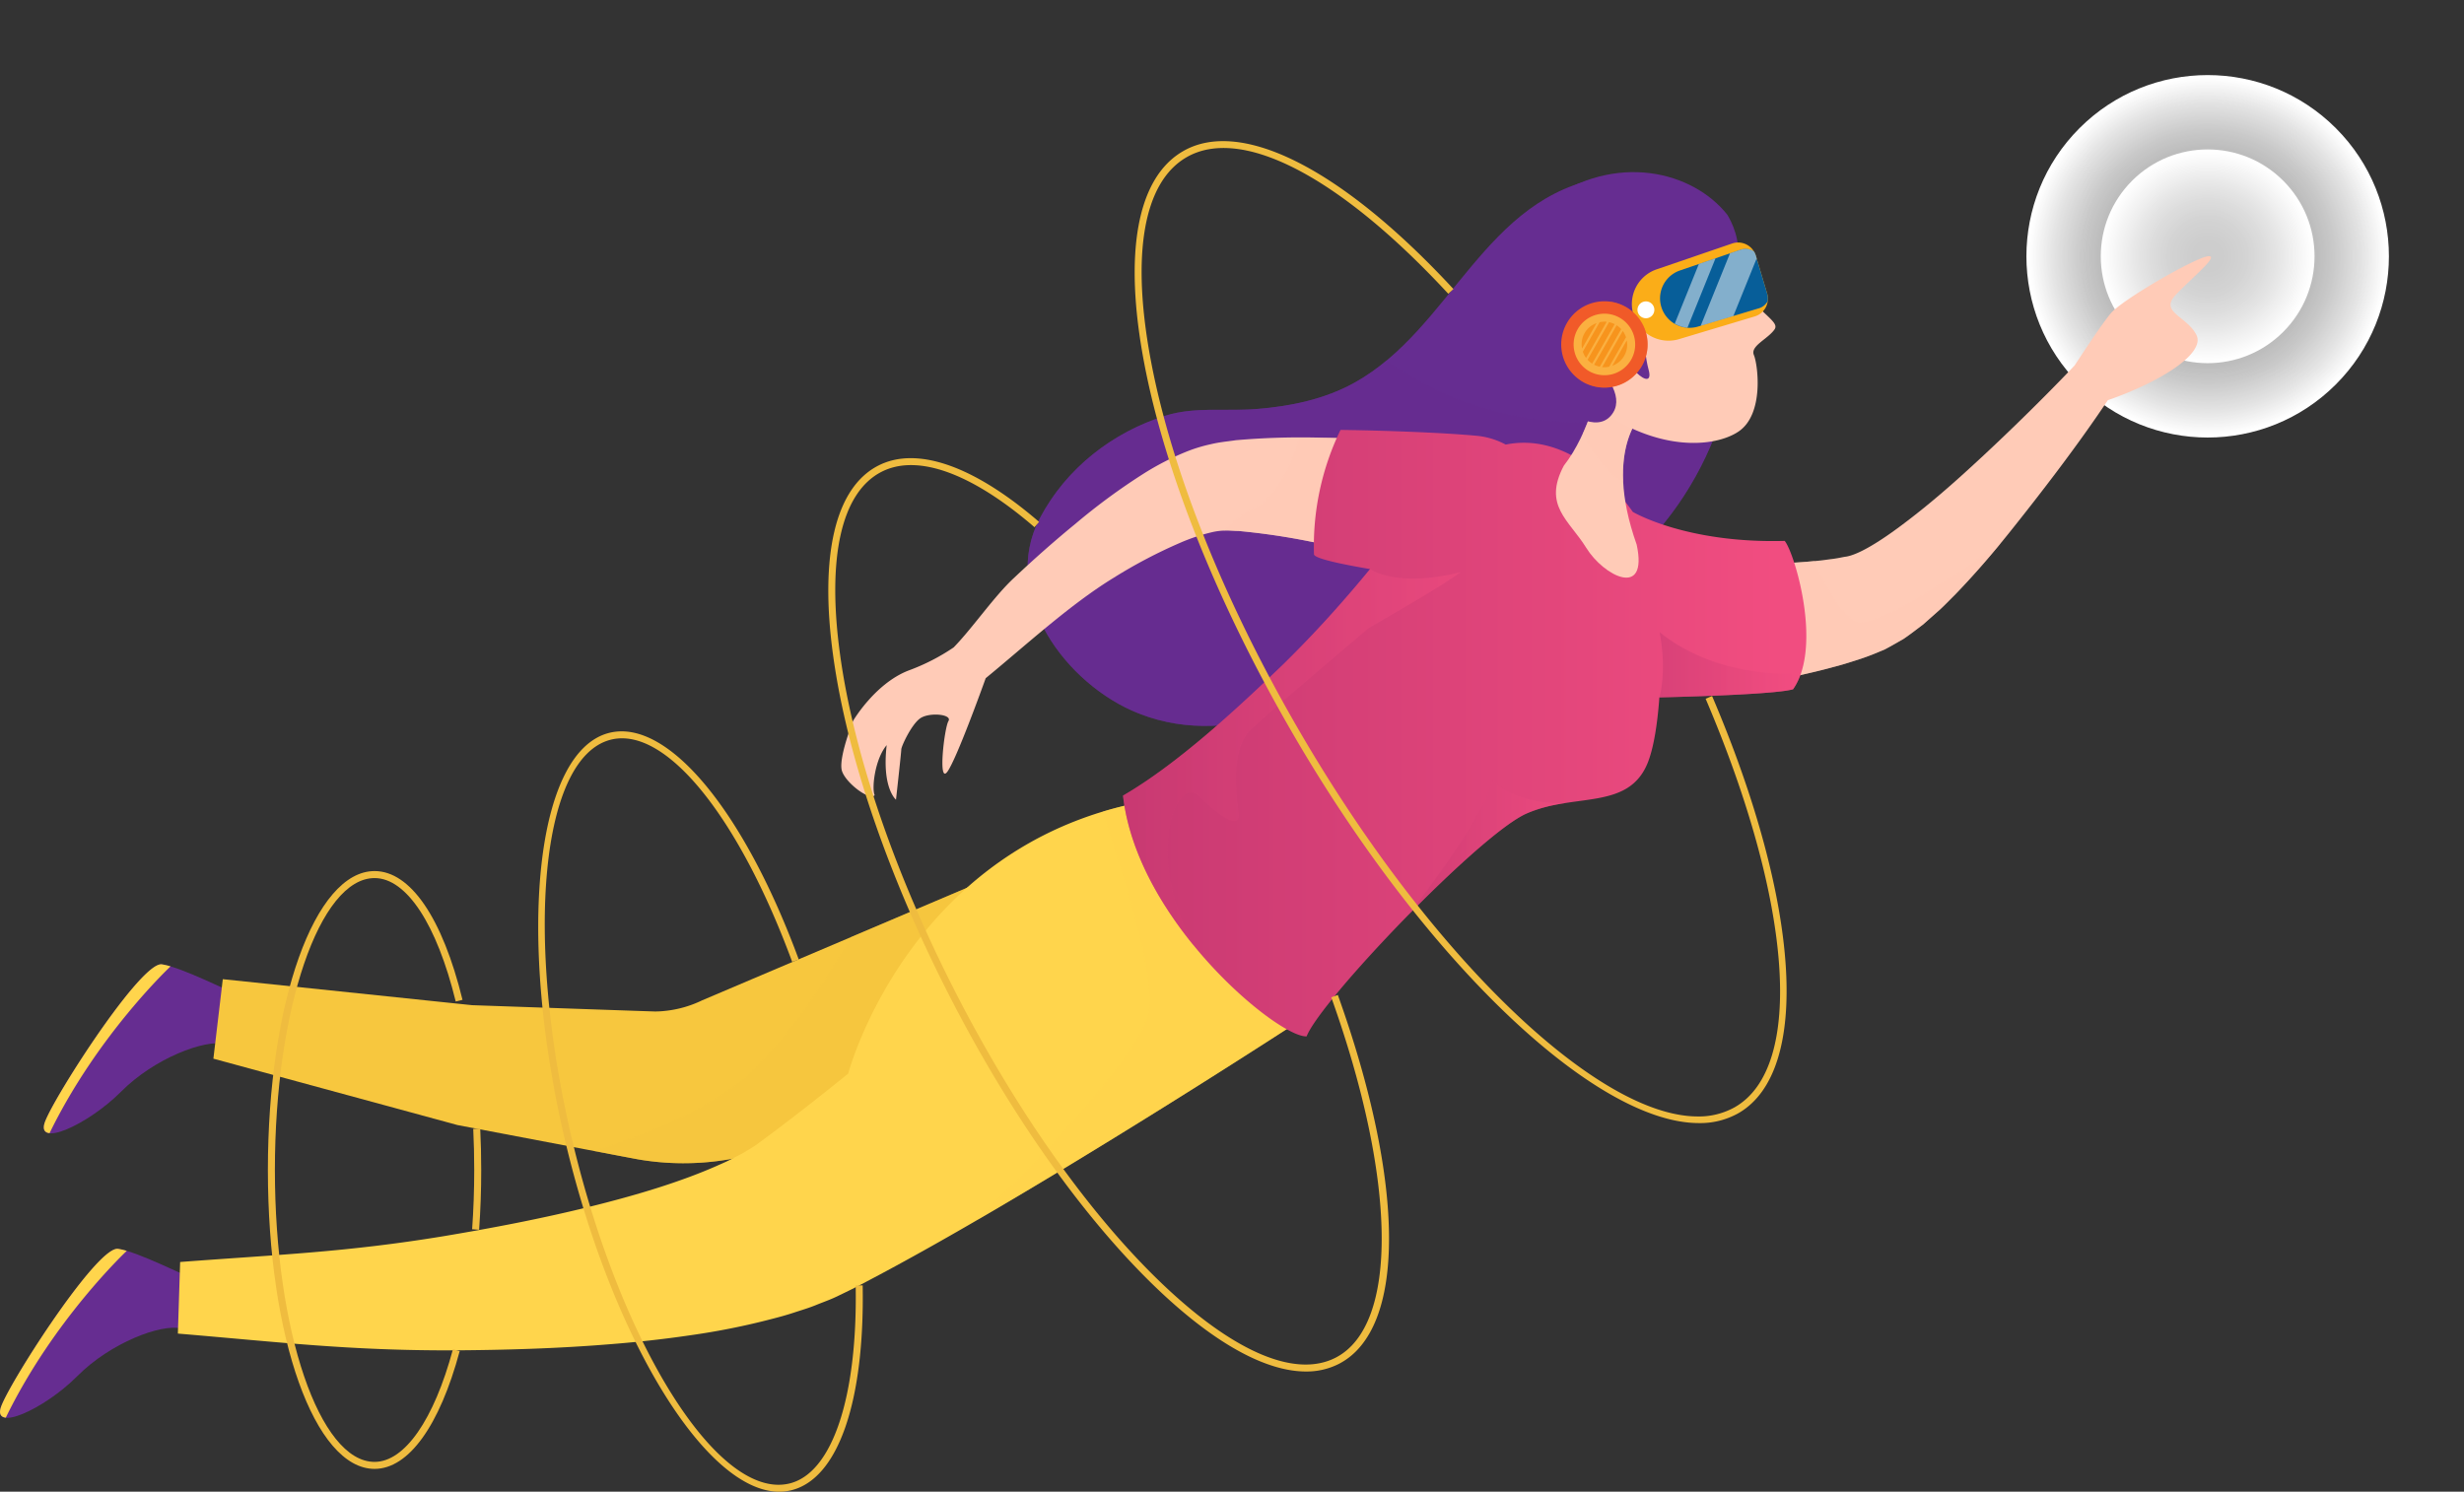 <?xml version="1.0" encoding="UTF-8"?> <svg xmlns="http://www.w3.org/2000/svg" xmlns:xlink="http://www.w3.org/1999/xlink" width="748.623" height="453.276" viewBox="0 0 748.623 453.276"><rect x="0" y="0" width="748.623" height="453.276" fill="#333333" stroke="none"/><defs><radialGradient id="radial-gradient" cx="55.07" cy="55.07" r="55.07" gradientTransform="translate(55.07 -22.811) rotate(45)" gradientUnits="userSpaceOnUse"><stop offset="0" stop-color="#fff" stop-opacity="0.502"></stop><stop offset="0.188" stop-color="#fff" stop-opacity="0.514"></stop><stop offset="0.361" stop-color="#fff" stop-opacity="0.557"></stop><stop offset="0.529" stop-color="#fff" stop-opacity="0.631"></stop><stop offset="0.692" stop-color="#fff" stop-opacity="0.733"></stop><stop offset="0.852" stop-color="#fff" stop-opacity="0.867"></stop><stop offset="0.986" stop-color="#fff"></stop></radialGradient><radialGradient id="radial-gradient-2" cx="32.476" cy="32.476" r="32.476" gradientTransform="translate(32.476 -13.452) rotate(45)" xlink:href="#radial-gradient"></radialGradient><linearGradient id="linear-gradient" y1="0.5" x2="1" y2="0.5" gradientUnits="objectBoundingBox"><stop offset="0" stop-color="#c83972"></stop><stop offset="0.933" stop-color="#f14d80"></stop></linearGradient></defs><g id="Group_21" data-name="Group 21" transform="translate(-188.809 -206.071)"><g id="Group_14" data-name="Group 14" transform="translate(188.809 206.071)"><circle id="Ellipse_2" data-name="Ellipse 2" cx="55.07" cy="55.07" r="55.07" transform="translate(592.861 77.881) rotate(-45)" fill="url(#radial-gradient)"></circle><circle id="Ellipse_3" data-name="Ellipse 3" cx="32.476" cy="32.476" r="32.476" transform="translate(624.814 77.881) rotate(-45)" fill="url(#radial-gradient-2)"></circle><g id="Group_13" data-name="Group 13" transform="translate(0 52.305)"><path id="Path_138" data-name="Path 138" d="M247.533,393.347c-2-.4-16.6-8.024-22.834-8.969s-32.093,39.171-35.443,47.642,12.921,1.213,23.043-8.964,25.535-15.964,31.607-14.479C247.792,407.83,247.533,393.347,247.533,393.347Z" transform="translate(-188.809 -57.21)" fill="#662d91"></path><path id="Path_139" data-name="Path 139" d="M227.322,385a19.748,19.748,0,0,0-2.628-.624c-6.238-.947-32.093,39.171-35.443,47.642-.945,2.39-.292,3.493,1.311,3.665C205.117,405.785,227.3,385.019,227.322,385Z" transform="translate(-188.804 -57.21)" fill="#ffd54c"></path><path id="Path_140" data-name="Path 140" d="M253.781,352.729c-2-.4-16.594-8.024-22.834-8.969s-32.093,39.171-35.44,47.642,12.921,1.213,23.043-8.964,25.533-15.966,31.605-14.479C254.04,367.212,253.781,352.729,253.781,352.729Z" transform="translate(-181.757 -103.039)" fill="#662d91"></path><path id="Path_141" data-name="Path 141" d="M539.571,390.132,382.518,429.275a81.657,81.657,0,0,1-27.74,2.265c-2.26-.211-4.678-.517-6.751-.9l-5.055-.953-9.9-1.884-39.633-7.53L219.271,400.1l2.858-24.156,75.742,7.9,40.453,1.4,10.116.351,4.948.162a28.334,28.334,0,0,0,3.141-.177,33.819,33.819,0,0,0,11.278-3.226l148.568-63.138Z" transform="translate(-154.439 -130.711)" fill="#f7c73e"></path><path id="Path_142" data-name="Path 142" d="M425.5,375.191s5.516-30.728,4.284-37.767c-.451-2.573-3.569-7.049-7.334-11.686l-70.617,30.011c-7.3,12.4-19.1,30.569-31.067,41.6-12.163,11.212-33.519,19.176-47.195,23.432l8.124,1.545,5.053.953c2.075.387,4.493.694,6.753.9a81.657,81.657,0,0,0,27.74-2.265L396.3,403.212C410.415,389,425.5,375.191,425.5,375.191Z" transform="translate(-93.167 -123.356)" fill="#f7c73e" opacity="0.5"></path><path id="Path_143" data-name="Path 143" d="M514.684,320c-77.2,10-96.735,83.414-96.827,83.753-2.173,1.758-4.344,3.516-6.521,5.244-5.844,4.633-11.7,9.186-17.529,13.534l-3.386,2.5a33.2,33.2,0,0,1-3.361,2.162c-1.113.751-2.55,1.413-3.884,2.12-1.307.724-2.76,1.388-4.255,2.041-11.831,5.336-25.9,9.49-40.108,12.98-14.279,3.52-29.032,6.34-43.9,8.83-29.751,4.878-49.783,5.546-80.022,7.836l-.69,21.751c31.2,2.622,52.094,5.182,83.589,5.1,15.737-.1,31.552-.549,47.616-1.86,8.03-.626,16.128-1.5,24.352-2.709a216.569,216.569,0,0,0,25.22-5.059c2.154-.553,4.327-1.149,6.566-1.9,2.228-.728,4.412-1.364,6.738-2.324,2.316-.939,4.537-1.683,6.972-2.924,2.32-1.111,5.055-2.445,6.574-3.282,7.215-3.761,14.226-7.6,21.164-11.493,13.851-7.779,27.321-15.786,40.725-23.884,26.817-16.254,52.978-32.744,79.351-49.93Z" transform="translate(-160.16 -129.829)" fill="#ffd54c"></path><path id="Path_144" data-name="Path 144" d="M354.892,432.418c26.817-16.254,52.977-32.744,79.351-49.93L385.859,320a120.456,120.456,0,0,0-19.442,4.154c3.914,13,15.185,44.673,14.174,59.431-.883,12.891-34.391,47.159-52.214,64.532Q341.745,440.348,354.892,432.418Z" transform="translate(-31.334 -129.829)" fill="#ffd54c" opacity="0.5"></path><path id="Path_145" data-name="Path 145" d="M510.921,231.586c-36.588,5.725-46.571,45.95-76.025,62.361-9.143,5.1-19.508,7.211-29.847,8.041-9.243.745-18.731-.76-27.589,2.007-16.143,5.044-30.19,15.975-38.177,31.067-12.427,23.477,8,50.753,29.869,59.394,15.375,6.074,29.609,4.008,45.116.151,17.543-4.363,35.027-9.147,51.89-15.724,34.427-13.43,64.375-33.5,78.194-68.959,7.866-20.187,2.518-40.584-5.219-60.109C534.13,237.2,525.13,229.362,510.921,231.586Z" transform="translate(-23.289 -230.011)" fill="#662d91"></path><path id="Path_146" data-name="Path 146" d="M444.574,257.533a63.262,63.262,0,0,1-9.677,6.715c-9.143,5.1-19.508,7.211-29.847,8.041-9.243.745-18.731-.76-27.589,2.007-16.143,5.044-30.19,15.975-38.177,31.067-12.427,23.477,8,50.753,29.869,59.394,15.375,6.074,29.609,4.008,45.116.151,17.543-4.363,35.027-9.147,51.89-15.724,34.427-13.43,64.375-33.5,78.194-68.959a55.826,55.826,0,0,0,2.824-9.954C509.716,281.181,473.927,278.209,444.574,257.533Z" transform="translate(-23.289 -200.311)" fill="#662d91" opacity="0.5"></path><path id="Path_147" data-name="Path 147" d="M495.775,277.143c-3.112-5.351-9.273-7.266-15.877-7.6-8.294-.381-16.556-.828-25-.953a226.978,226.978,0,0,0-26.155.768c-2.548.392-4.787.545-7.532,1.2a46.343,46.343,0,0,0-7.87,2.448,81.6,81.6,0,0,0-12.583,6.506,190.786,190.786,0,0,0-20.717,15.236c-6.474,5.3-12.655,10.78-18.638,16.424-6.055,5.6-12.544,15.162-18.357,21.138a63.066,63.066,0,0,1-13.745,7.036c-10.207,3.971-16.831,15.309-16.831,15.309s-4.591,11.533-3.346,15.26,8.568,9.145,9.918,7.287c-.928-1.941.019-10.888,3.648-15.192-1.509,13.1,2.831,16.575,2.831,16.575s1.611-14.447,1.611-15.29,2.935-7.326,5.634-9.352,9.956-1.354,8.692.756-3.282,19.661-.247,15.273c2.786-4.025,10.333-24.871,11.565-28.3,12.14-9.963,25.686-22.464,38.956-30.564a151.456,151.456,0,0,1,20.1-10.569,56.432,56.432,0,0,1,9.511-3.184,18.684,18.684,0,0,1,3.816-.528c1.2-.119,3.029.109,4.484.111a206.689,206.689,0,0,1,22.075,3.273c7.59,1.435,15.292,3.19,22.941,5.093,3.612.887,9.156,3.59,12.606,2.26,3.284-1.264,5.608-5.661,7.036-8.611,2.5-5.165,4.246-10.963,3.286-16.622A15.383,15.383,0,0,0,495.775,277.143Z" transform="translate(-53.296 -187.895)" fill="#ffcbb7"></path><path id="Path_148" data-name="Path 148" d="M399.272,302.1c2.433-1.984,13.208-13.879,14.189-15.7.649-1.211,2.033-10.2,2.252-16.977-7.432-.349-14.856-.721-22.426-.836-2.265-.026-4.525-.045-6.8-.049-1.894,6.181-6.344,17.961-13.551,21.319a34.7,34.7,0,0,0-9.422,6.966l.028,0c1.2-.119,3.029.108,4.484.111a206.621,206.621,0,0,1,22.075,3.273C393.143,300.781,396.207,301.438,399.272,302.1Z" transform="translate(8.315 -187.893)" fill="#ffcbb7" opacity="0.5"></path><path id="Path_149" data-name="Path 149" d="M575.439,254.562c4.738-5.119,13.938-12.474,9.848-11.88s-25.959,13.161-29.466,17.365c-2.692,3.227-8.426,11.929-10.95,15.8-10.667,11.248-24.931,25.1-36.409,35.3-5.742,5.1-11.629,9.937-17.512,14.251-5.768,4.227-12.187,8.23-15.947,8.6-1.317.243-2.575.534-4.342.722-1.62.223-3.224.455-5.055.585-3.469.36-7.2.538-10.869.741-5.846.326-15.681-1.924-19.365,2.835-3.7,4.778-4.193,12.687-2.688,18.293a23.755,23.755,0,0,0,9.26,13.1c5.642,3.965,11.05,1.524,17.4.17,4.129-.941,8.213-1.843,12.476-3.033,2.062-.513,4.286-1.215,6.5-1.926a73.435,73.435,0,0,0,7.006-2.573l1.809-.753,1.922-1.036,3.771-2.145c2.164-1.46,4.018-2.933,6-4.416l5.078-4.5c1.628-1.509,3.086-3.046,4.623-4.565,5.927-6.132,11.293-12.365,16.388-18.714,10.184-12.723,21.07-26.951,30.047-40.376,16.526-5.768,29.617-14.326,26.923-19.789C579.089,260.955,570.7,259.678,575.439,254.562Z" transform="translate(85.456 -217.106)" fill="#ffcbb7"></path><path id="Path_150" data-name="Path 150" d="M474.087,307.408c-5.214-2.4-9.745-12.2-12.625-18.312-.064.006-.119.015-.183.019-3.469.36-7.2.538-10.869.741-3.452.192-8.288-.5-12.433-.134-.639,6.785-2.288,24.463-2.252,25.757.026.9,4.182,6.255,8.134,10.75,3.541.153,7.162-1.122,11.159-1.973,4.129-.941,8.213-1.843,12.476-3.033,2.062-.513,4.286-1.215,6.5-1.926A73.411,73.411,0,0,0,481,316.723l1.809-.753,1.922-1.036,3.771-2.145c2.164-1.46,4.018-2.933,6-4.416l5.078-4.5c1.628-1.509,3.086-3.046,4.623-4.565,4.989-5.161,9.567-10.4,13.934-15.713C517.37,284.148,480.989,310.579,474.087,307.408Z" transform="translate(89.783 -170.911)" fill="#ffcbb7" opacity="0.5"></path><path id="Path_151" data-name="Path 151" d="M550.161,301.174c-29.988.824-46.148-8.811-46.148-8.811-7.447-10.616-21.5-23.882-38.622-20.457a23.184,23.184,0,0,0-8.869-2.677c-5.978-.539-11.98-.858-17.976-1.12q-11.662-.5-23.339-.658a81.13,81.13,0,0,0-8.064,37.781c.057,1.358,9.237,3.173,17.054,4.508a354.8,354.8,0,0,1-26.54,29.092c-13.776,13.253-31.895,30.092-48.534,39.744,4.312,38.365,47.265,73.631,55.785,73.154,4.382-11.084,52.439-61.3,66.756-67.684s30.63-.962,36.685-14.975c1.913-4.431,3.124-11.889,3.737-20.34,13.836-.338,35.553-1.077,40.61-2.46C561.749,333.456,553.17,304.783,550.161,301.174Z" transform="translate(-7.927 -189.121)" fill="url(#linear-gradient)"></path><path id="Path_152" data-name="Path 152" d="M438.061,269.388s-13.291,10.565-2.6,40.759c3.554,16.562-10.075,9.469-15.319.973s-13.251-12.829-6.828-24.963c7.949-10.118,10.993-25.64,10.993-25.64Z" transform="translate(61.807 -196.944)" fill="#ffcbb7"></path><path id="Path_153" data-name="Path 153" d="M468.713,308.751c-13.457,1.062-30.822-2.526-42.949-12.425,2.326,12.314-.07,19.825-.07,19.825,13.836-.338,35.553-1.077,40.61-2.46A19.032,19.032,0,0,0,468.713,308.751Z" transform="translate(78.467 -156.541)" opacity="0.5" fill="url(#linear-gradient)"></path><path id="Path_154" data-name="Path 154" d="M451.753,288.23c-19.725,4.946-27.555-.909-27.555-.909-6.815,8.194-13.834,16.22-21.289,23.833h0c-1.732,1.771-3.465,3.539-5.25,5.259-1.46,1.4-2.99,2.865-4.542,4.335-.832.79-1.69,1.594-2.545,2.4q-1.092,1.025-2.209,2.065-1.6,1.491-3.248,2.995c-.555.507-1.119,1.013-1.679,1.522-1.207,1.094-2.416,2.186-3.648,3.278l0,0c-9.9,8.758-20.551,17.286-30.664,23.154,1.875,16.669,11.044,32.748,21.511,45.569-15.26-28.528-4.767-51.707,1.424-45.492s12.608,10.473,12.2,5.523-2.8-19.484,3.79-25.714,35.755-30.8,35.764-30.807C435.667,298.363,446.445,292.118,451.753,288.23Z" transform="translate(-7.927 -166.701)" opacity="0.5" fill="url(#linear-gradient)"></path><path id="Path_155" data-name="Path 155" d="M415.186,317.326c-.407,9.479-25.3,41.185-25.3,41.185l0,0c13.979-14.243,28.845-27.64,35.785-30.737a46.012,46.012,0,0,1,11.706-3.184l0,0S422.642,325.405,415.186,317.326Z" transform="translate(38.064 -132.847)" opacity="0.5" fill="url(#linear-gradient)"></path><path id="Path_156" data-name="Path 156" d="M433.727,269.388l-13.753-8.871a80.844,80.844,0,0,1-5.2,15.82c2.411,4.863,6.632,11.723,12.257,14.741C426.239,275.343,433.727,269.388,433.727,269.388Z" transform="translate(66.141 -196.944)" fill="#ffcbb7" opacity="0.5"></path><path id="Path_157" data-name="Path 157" d="M436.592,235.388c7.766-.255,15.586,1.826,21.564,6.381a26.7,26.7,0,0,1,7.406,8.864c9.045,17.235,18.369,19.54,16.3,22.5s-7.428,5.008-6.257,7.77,3.231,17.835-4.608,23.2-29.858,7.5-53.422-15.913c-11.223-11.15-15.264-32.7-3.848-43.739C419.627,238.749,428.079,235.665,436.592,235.388Z" transform="translate(57.27 -225.321)" fill="#ffcbb7"></path><path id="Path_158" data-name="Path 158" d="M471.014,243.6s15,23.007-18.984,27.945c-6.677.372-6.913,11.9-4.921,19.18s-8.5-.987-10.105-12.167c-1.52-7.33-13.759,2.794-7.858,8.443s10.763,12.6,6.536,17.6-13.159.666-21.068-8.788-20.261-40.45,1.149-55.987S460.643,230.46,471.014,243.6Z" transform="translate(53.787 -230.647)" fill="#662d91"></path><g id="Group_10" data-name="Group 10" transform="translate(495.791 21.38)"><path id="Path_159" data-name="Path 159" d="M462.866,256.154l-3.429-11.448A5.623,5.623,0,0,0,452.227,241l-22.935,7.853a11.139,11.139,0,0,0,6.813,21.206l22.99-6.9A5.623,5.623,0,0,0,462.866,256.154Z" transform="translate(-421.761 -240.692)" fill="#fbad18"></path><path id="Path_160" data-name="Path 160" d="M458.3,255.128l-3.429-11.448a5.554,5.554,0,0,0-.594-1.294,4.5,4.5,0,0,0-3.982-.545l-18.44,6.317a8.955,8.955,0,0,0,5.476,17.05l18.486-5.548a4.513,4.513,0,0,0,2.652-2.143A5.577,5.577,0,0,0,458.3,255.128Z" transform="translate(-417.2 -239.667)" fill="#075e99"></path><path id="Path_161" data-name="Path 161" d="M426.876,253.536a2.561,2.561,0,1,1,.128-3.618A2.56,2.56,0,0,1,426.876,253.536Z" transform="translate(-420.85 -231.202)" fill="#fff"></path><g id="Group_9" data-name="Group 9" transform="translate(13.037 1.934)" opacity="0.5"><path id="Path_162" data-name="Path 162" d="M427.887,262.8a8.909,8.909,0,0,0,3.869,1.224l8.52-21.074-5.065,1.735Z" transform="translate(-427.887 -240.08)" fill="#fff"></path><path id="Path_163" data-name="Path 163" d="M448.6,244.5l-.245-.815a5.64,5.64,0,0,0-.594-1.294,4.5,4.5,0,0,0-3.982-.545l-3.29,1.128-8.9,22.007,9.933-2.982Z" transform="translate(-423.711 -241.601)" fill="#fff"></path></g></g><g id="Group_12" data-name="Group 12" transform="translate(474.333 39.237)"><path id="Path_164" data-name="Path 164" d="M437.461,258.746a13.122,13.122,0,1,1-16.118-9.194A13.122,13.122,0,0,1,437.461,258.746Z" transform="translate(-411.679 -249.083)" fill="#f15a29"></path><path id="Path_165" data-name="Path 165" d="M423.213,249.132a13.065,13.065,0,0,1-8.841,23.79,13.089,13.089,0,1,0,8.841-23.79Z" transform="translate(-408.641 -249.027)" fill="#f15a29" opacity="0.5"></path><path id="Path_166" data-name="Path 166" d="M431.824,257.742a9.351,9.351,0,1,1-11.486-6.553A9.35,9.35,0,0,1,431.824,257.742Z" transform="translate(-409.68 -247.083)" fill="#fbb040"></path><g id="Group_11" data-name="Group 11" transform="translate(6.212 6.201)"><path id="Path_167" data-name="Path 167" d="M423.682,252.672a6.809,6.809,0,0,0-1.728-.6l-6.508,11.41a6.872,6.872,0,0,0,1.394,1.181Z" transform="translate(-413.642 -251.911)" fill="#f7941d"></path><path id="Path_168" data-name="Path 168" d="M424.611,253.691a6.921,6.921,0,0,0-1.392-1.179L416.377,264.5a6.875,6.875,0,0,0,1.726.6Z" transform="translate(-412.591 -251.415)" fill="#f7941d"></path><path id="Path_169" data-name="Path 169" d="M422.013,252.027a6.9,6.9,0,0,0-2.143.136l-5.1,8.945a6.925,6.925,0,0,0,.975,1.915Z" transform="translate(-414.409 -251.996)" fill="#f7941d"></path><path id="Path_170" data-name="Path 170" d="M419.121,252.206a6.8,6.8,0,0,0-4.4,7.717Z" transform="translate(-414.598 -251.76)" fill="#f7941d"></path><path id="Path_171" data-name="Path 171" d="M423.37,254.669l-4.4,7.713a6.8,6.8,0,0,0,4.4-7.713Z" transform="translate(-409.664 -248.981)" fill="#f7941d"></path><path id="Path_172" data-name="Path 172" d="M424.769,255.239a6.824,6.824,0,0,0-.975-1.918l-6.274,11a6.856,6.856,0,0,0,2.147-.136Z" transform="translate(-411.301 -250.502)" fill="#f7941d"></path></g></g><path id="Path_173" data-name="Path 173" d="M233.572,344.384a19.678,19.678,0,0,0-2.631-.624c-6.238-.947-32.093,39.171-35.44,47.642-.947,2.39-.292,3.493,1.309,3.665C211.366,365.167,233.553,344.4,233.572,344.384Z" transform="translate(-181.753 -103.039)" fill="#ffd54c"></path></g></g><g id="Group_17" data-name="Group 17" transform="translate(270.199 470.759)"><g id="Group_15" data-name="Group 15" transform="translate(62.055 78.232)"><path id="Path_174" data-name="Path 174" d="M258.332,397.955l-2.124-.153c.424-5.893.636-11.955.636-18.014,0-4.169-.1-8.368-.3-12.489l2.124-.1c.2,4.154.3,8.392.3,12.593C258.973,385.9,258.758,392.009,258.332,397.955Z" transform="translate(-256.208 -367.195)" fill="#efbc3f"></path></g><g id="Group_16" data-name="Group 16"><path id="Path_175" data-name="Path 175" d="M259.463,512.091c-18.174,0-32.412-39.9-32.412-90.829s14.238-90.825,32.412-90.825c10.9,0,20.638,14.262,26.721,39.127l-2.064.509c-5.749-23.488-14.964-37.507-24.656-37.507-16.7,0-30.284,39.788-30.284,88.7s13.585,88.7,30.284,88.7c9.141,0,18.044-12.8,23.811-34.225l2.054.553C279.207,499.043,269.779,512.091,259.463,512.091Z" transform="translate(-227.051 -330.437)" fill="#efbc3f"></path></g></g><g id="Group_18" data-name="Group 18" transform="translate(352.333 428.304)"><path id="Path_176" data-name="Path 176" d="M338.855,541.532c-22.1,0-50.421-45.586-64.815-105.744-15.185-63.464-9.2-119.482,13.329-124.876,17.595-4.222,40.689,23.477,57.436,68.9l-1.994.734c-16.362-44.362-38.439-71.492-54.948-67.565-21.391,5.121-26.665,59.99-11.753,122.313s44.4,108.867,65.837,103.748c13.021-3.118,20.742-26.176,20.149-60.175l2.128-.038c.619,35.587-7.521,58.871-21.781,62.285A15.608,15.608,0,0,1,338.855,541.532Z" transform="translate(-265.642 -310.489)" fill="#efbc3f"></path></g><g id="Group_19" data-name="Group 19" transform="translate(440.47 345.293)"><path id="Path_177" data-name="Path 177" d="M452.167,549.014c-12.216,0-27.783-8.567-45.052-25.02-22.145-21.1-44.59-52.714-63.2-89.018s-31.167-72.988-35.366-103.286c-4.248-30.662.611-51.241,13.687-57.943,11.746-6.01,29.094.057,48.851,17.105l-1.388,1.613c-19.061-16.445-35.574-22.424-46.49-16.822C311,281.9,306.545,301.7,310.659,331.4c4.167,30.066,16.652,66.505,35.155,102.6s40.793,67.512,62.77,88.45c21.706,20.683,40.382,28.623,52.592,22.368,19.153-9.814,18.625-53.823-1.315-109.507l2-.719c20.636,57.626,20.745,101.635.285,112.123A21.613,21.613,0,0,1,452.167,549.014Z" transform="translate(-307.054 -271.486)" fill="#efbc3f"></path></g><g id="Group_20" data-name="Group 20" transform="translate(533.55 248.956)"><path id="Path_178" data-name="Path 178" d="M522.219,524.6c-31.382,0-83.236-48.793-123.98-119.365-22.456-38.893-38.282-78.528-44.56-111.6-6.351-33.44-2.156-56.3,11.814-64.362,17.322-10.014,47.357,4.925,80.326,39.944q.907.964,1.815,1.947l-1.562,1.443c-.6-.649-1.2-1.294-1.8-1.932-32.244-34.249-61.3-49.025-77.71-39.561-13.125,7.579-16.956,29.639-10.788,62.121,6.236,32.848,21.973,72.245,44.313,110.937,40.359,69.908,91.351,118.41,121.76,118.414a22.33,22.33,0,0,0,11.346-2.852c21.123-12.2,17.535-62.055-8.932-124.069l1.958-.836c26.91,63.051,30.139,113.987,8.039,126.746A23.679,23.679,0,0,1,522.219,524.6Z" transform="translate(-350.789 -226.221)" fill="#efbc3f"></path></g></g></svg> 